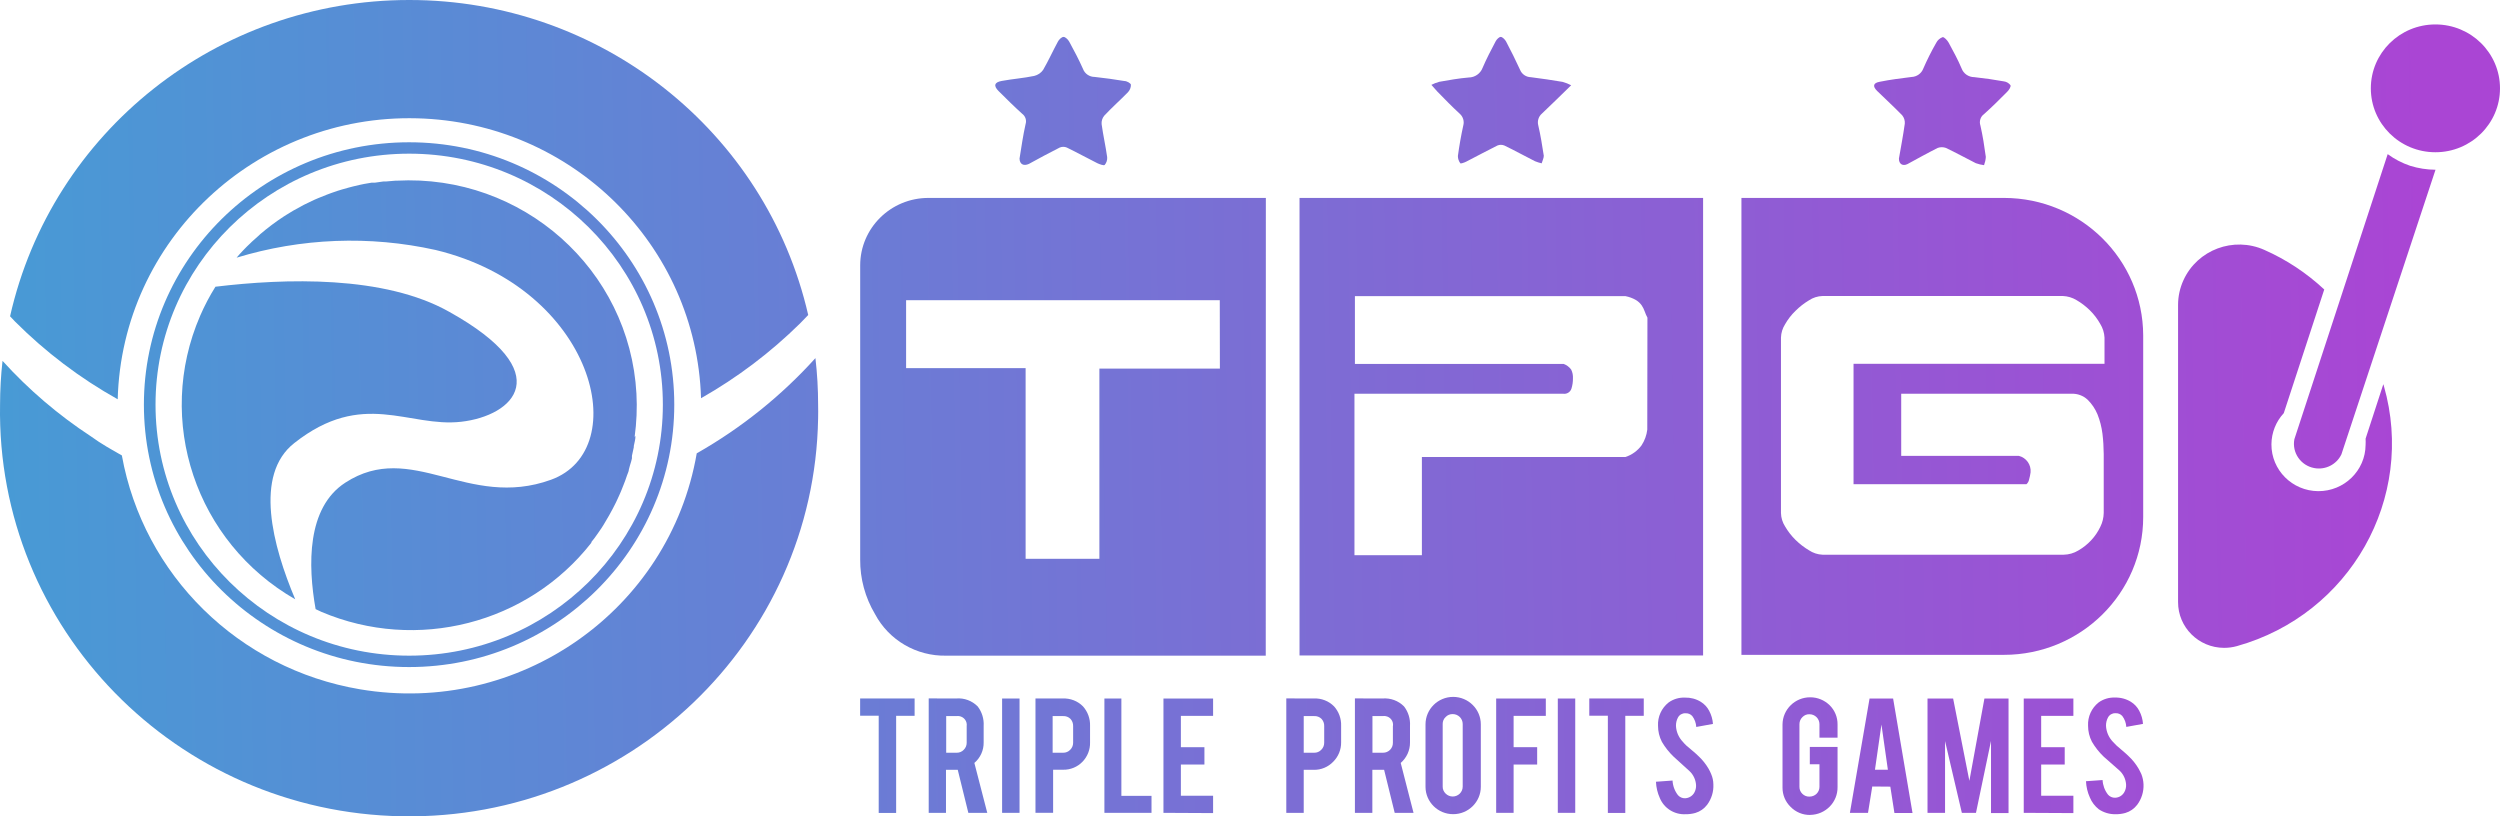 <svg width="147" height="48" viewBox="0 0 147 48" fill="none" xmlns="http://www.w3.org/2000/svg">
<g clip-path="url(#clip0_1469_350)">
<path d="M17.359 35.239C11.505 31.88 9.105 24.727 11.768 18.57C12.024 17.979 12.326 17.405 12.668 16.859C16.755 16.367 22.587 16.174 26.421 18.338C32.869 21.933 30.206 24.45 27.113 24.8C24.02 25.15 21.342 22.868 17.304 26.052C14.919 27.921 16.032 32.104 17.359 35.239Z" fill="url(#paint0_linear_1469_350)"/>
<path d="M37.317 25.684L37.365 25.642C37.365 25.841 37.304 26.031 37.268 26.224V26.294C37.234 26.466 37.198 26.635 37.158 26.801V26.952C37.158 27 37.082 27.232 37.039 27.377L36.978 27.604C36.978 27.721 36.902 27.836 36.868 27.954L36.764 28.256C36.731 28.352 36.694 28.44 36.655 28.536C36.612 28.633 36.557 28.784 36.508 28.904C36.459 29.025 36.447 29.055 36.411 29.125L36.225 29.529L36.127 29.722C36.057 29.858 35.99 29.997 35.913 30.127C35.886 30.187 35.852 30.247 35.816 30.305C35.74 30.441 35.657 30.579 35.575 30.715C35.492 30.851 35.514 30.812 35.486 30.866C35.459 30.921 35.3 31.153 35.203 31.292L35.127 31.4C35.017 31.563 34.898 31.723 34.773 31.871V31.913C31.036 36.685 24.512 38.357 18.902 35.979L18.558 35.816C18.1 33.235 18.033 29.852 20.302 28.382C24.21 25.844 27.492 29.985 32.397 28.21C37.301 26.436 34.95 16.944 25.61 14.698C21.736 13.838 17.704 13.995 13.912 15.151C14.037 15 14.168 14.855 14.306 14.713C14.443 14.568 14.583 14.43 14.72 14.303C14.748 14.273 14.778 14.242 14.809 14.215L15.23 13.838L15.291 13.778C15.73 13.403 16.191 13.053 16.676 12.736L16.828 12.64L17.243 12.386L17.493 12.251L17.865 12.045L18.481 11.749L18.704 11.653L19.229 11.442L19.491 11.345L19.851 11.221L20.113 11.14L20.501 11.031L20.763 10.962L21.178 10.865L21.407 10.817L21.849 10.741H22.044L22.535 10.672H22.681L23.249 10.624H23.319C30.71 10.228 37.024 15.836 37.423 23.149C37.469 23.994 37.432 24.842 37.317 25.684Z" fill="url(#paint1_linear_1469_350)"/>
<path d="M47.947 21.057C45.937 23.282 43.582 25.171 40.968 26.656C39.372 35.897 30.505 42.108 21.166 40.53C14.037 39.326 8.437 33.824 7.165 26.779C6.549 26.429 5.942 26.094 5.353 25.663C3.435 24.407 1.687 22.916 0.149 21.22C0.052 22.074 0.006 22.934 0.003 23.795C-0.223 36.938 10.362 47.773 23.645 47.997C36.929 48.22 47.88 37.747 48.105 24.603C48.111 24.335 48.111 24.066 48.105 23.798C48.105 22.88 48.053 21.966 47.947 21.057Z" fill="url(#paint2_linear_1469_350)"/>
<path d="M24.057 3.55099e-06C12.799 3.55099e-06 3.05 7.729 0.592 18.598L0.882 18.905C2.672 20.698 4.704 22.237 6.921 23.478C7.171 14.107 15.056 6.709 24.527 6.957C33.623 7.195 40.946 14.418 41.221 23.415C43.35 22.207 45.308 20.728 47.047 19.014C47.212 18.851 47.364 18.685 47.523 18.522C45.034 7.684 35.291 -0.006 24.057 3.55099e-06Z" fill="url(#paint3_linear_1469_350)"/>
<path d="M35.078 12.887C32.256 10.096 28.361 8.366 24.054 8.366C15.443 8.366 8.461 15.275 8.461 23.795C8.461 32.315 15.443 39.223 24.054 39.223C32.665 39.223 39.647 32.315 39.647 23.795C39.647 19.533 37.899 15.679 35.078 12.887ZM24.06 38.553C15.822 38.553 9.145 31.947 9.145 23.795C9.145 15.643 15.822 9.036 24.06 9.036C32.299 9.036 38.976 15.643 38.976 23.795C38.976 31.947 32.296 38.553 24.06 38.553Z" fill="url(#paint4_linear_1469_350)"/>
<path d="M59.949 9.323C60.059 8.638 60.157 7.953 60.303 7.304C60.376 7.077 60.297 6.83 60.102 6.688C59.623 6.256 59.169 5.804 58.717 5.354C58.406 5.046 58.467 4.835 58.903 4.759C59.532 4.642 60.184 4.596 60.813 4.464C61.026 4.412 61.215 4.286 61.337 4.108C61.648 3.573 61.905 3 62.203 2.451C62.264 2.327 62.426 2.17 62.536 2.17C62.646 2.17 62.804 2.327 62.875 2.457C63.158 2.976 63.436 3.504 63.677 4.044C63.781 4.334 64.058 4.524 64.369 4.524C64.952 4.584 65.531 4.669 66.105 4.762C66.257 4.762 66.486 4.892 66.498 4.983C66.501 5.152 66.431 5.315 66.312 5.436C65.864 5.894 65.379 6.32 64.927 6.806C64.814 6.945 64.76 7.12 64.775 7.298C64.863 7.947 65.01 8.583 65.101 9.235C65.117 9.404 65.065 9.57 64.955 9.7C64.9 9.748 64.656 9.658 64.525 9.597C63.924 9.296 63.329 8.967 62.725 8.674C62.594 8.62 62.447 8.62 62.316 8.674C61.7 8.982 61.099 9.311 60.495 9.64C60.193 9.776 59.956 9.664 59.949 9.323Z" fill="url(#paint5_linear_1469_350)"/>
<path d="M111.657 9.323C111.776 8.638 111.907 7.953 112.002 7.271C112.017 7.093 111.962 6.918 111.849 6.779C111.37 6.287 110.867 5.828 110.376 5.348C110.098 5.073 110.141 4.877 110.528 4.808C111.145 4.684 111.767 4.603 112.395 4.527C112.706 4.515 112.978 4.322 113.088 4.035C113.313 3.519 113.566 3.012 113.847 2.523C113.926 2.363 114.067 2.239 114.234 2.182C114.323 2.182 114.503 2.366 114.579 2.505C114.848 3.006 115.125 3.504 115.339 4.017C115.451 4.328 115.75 4.536 116.086 4.536C116.669 4.597 117.248 4.681 117.821 4.784C117.977 4.802 118.12 4.883 118.215 5.01C118.258 5.098 118.127 5.297 118.02 5.399C117.584 5.843 117.135 6.284 116.672 6.7C116.452 6.854 116.363 7.132 116.449 7.385C116.586 7.989 116.684 8.611 116.766 9.226C116.757 9.392 116.72 9.555 116.662 9.712C116.498 9.691 116.333 9.652 116.177 9.595C115.589 9.299 115.015 8.979 114.42 8.698C114.265 8.641 114.091 8.641 113.936 8.698C113.335 9 112.746 9.329 112.157 9.649C111.886 9.782 111.651 9.652 111.657 9.323Z" fill="url(#paint6_linear_1469_350)"/>
<path d="M84.165 4.989C84.312 4.914 84.464 4.856 84.623 4.811C85.196 4.708 85.779 4.606 86.358 4.557C86.724 4.554 87.048 4.328 87.176 3.99C87.404 3.456 87.673 2.943 87.944 2.43C88.005 2.312 88.152 2.164 88.249 2.17C88.347 2.176 88.49 2.321 88.555 2.436C88.844 2.982 89.122 3.543 89.384 4.114C89.488 4.367 89.738 4.533 90.013 4.539C90.635 4.615 91.257 4.711 91.879 4.814C92.053 4.862 92.224 4.929 92.385 5.013C91.769 5.608 91.223 6.157 90.662 6.682C90.467 6.851 90.385 7.117 90.449 7.367C90.586 7.956 90.683 8.559 90.775 9.16C90.775 9.296 90.693 9.456 90.65 9.604C90.516 9.574 90.385 9.531 90.257 9.48C89.656 9.178 89.067 8.849 88.457 8.556C88.326 8.502 88.179 8.502 88.048 8.556C87.426 8.864 86.825 9.193 86.209 9.507C86.105 9.561 85.892 9.631 85.87 9.604C85.773 9.48 85.724 9.329 85.724 9.172C85.806 8.568 85.91 7.974 86.041 7.379C86.108 7.132 86.032 6.869 85.84 6.694C85.376 6.269 84.94 5.819 84.504 5.372C84.406 5.264 84.308 5.155 84.165 4.989Z" fill="url(#paint7_linear_1469_350)"/>
<path d="M51.668 42.084H50.576V41.07H53.779V42.09H52.693V47.801H51.668V42.084Z" fill="url(#paint8_linear_1469_350)"/>
<path d="M57.293 44.861C57.646 44.559 57.848 44.116 57.839 43.651V42.679C57.863 42.269 57.738 41.861 57.485 41.535C57.155 41.203 56.695 41.031 56.225 41.07L54.608 41.067V47.798H55.624V45.266H56.316L56.939 47.798H58.052L57.293 44.861ZM56.841 42.694V43.678C56.841 43.832 56.78 43.98 56.667 44.089C56.56 44.203 56.408 44.264 56.252 44.261H55.636V42.106H56.252C56.298 42.1 56.347 42.1 56.393 42.106C56.683 42.148 56.881 42.41 56.841 42.694Z" fill="url(#paint9_linear_1469_350)"/>
<path d="M59.949 47.795H58.924V41.073H59.949V47.795Z" fill="url(#paint10_linear_1469_350)"/>
<path d="M63.68 41.535C63.369 41.218 62.932 41.05 62.484 41.071H60.886V47.792H61.923V45.26H62.511C62.942 45.269 63.356 45.097 63.652 44.789C63.948 44.481 64.107 44.074 64.095 43.651V42.679C64.11 42.26 63.96 41.849 63.68 41.535ZM63.1 43.678C63.1 43.832 63.039 43.98 62.926 44.089C62.82 44.203 62.667 44.264 62.511 44.261H61.895V42.106H62.511C62.673 42.097 62.829 42.157 62.942 42.269C63.048 42.383 63.106 42.537 63.1 42.694V43.678Z" fill="url(#paint11_linear_1469_350)"/>
<path d="M67.706 47.795H64.939V41.073H65.937V46.796H67.709V47.795H67.706Z" fill="url(#paint12_linear_1469_350)"/>
<path d="M68.411 47.795V41.073H71.33V42.093H69.436V43.934H70.82V44.955H69.436V46.789H71.33V47.81L68.411 47.795Z" fill="url(#paint13_linear_1469_350)"/>
<path d="M78.443 41.535C78.132 41.218 77.696 41.049 77.247 41.07L75.634 41.067V47.798H76.659V45.266H77.247C77.677 45.275 78.089 45.103 78.388 44.795C78.693 44.493 78.864 44.08 78.858 43.651V42.679C78.873 42.26 78.724 41.849 78.443 41.535ZM77.863 43.678C77.863 43.832 77.802 43.98 77.689 44.089C77.583 44.203 77.43 44.264 77.275 44.261H76.659V42.106H77.275C77.436 42.097 77.592 42.157 77.705 42.269C77.811 42.383 77.87 42.537 77.863 42.694V43.678Z" fill="url(#paint14_linear_1469_350)"/>
<path d="M82.362 44.861C82.713 44.556 82.915 44.115 82.908 43.651V42.679C82.933 42.268 82.808 41.861 82.555 41.535C82.225 41.203 81.765 41.034 81.295 41.07L79.669 41.067V47.798H80.694V45.265H81.386L82.009 47.798H83.116L82.362 44.861ZM81.905 42.694H81.902V43.678C81.905 43.832 81.844 43.98 81.737 44.088C81.627 44.2 81.478 44.263 81.322 44.26H80.7V42.105H81.322C81.371 42.099 81.423 42.099 81.472 42.108C81.755 42.151 81.951 42.413 81.905 42.694Z" fill="url(#paint15_linear_1469_350)"/>
<path d="M85.446 40.977C84.546 40.98 83.82 41.701 83.82 42.595V46.268C83.823 47.155 84.552 47.876 85.449 47.873C86.346 47.873 87.072 47.149 87.072 46.262V42.592C87.072 41.704 86.346 40.98 85.446 40.977ZM86.007 46.253C86.007 46.576 85.742 46.835 85.419 46.835C85.263 46.835 85.114 46.772 85.004 46.663C84.891 46.554 84.827 46.407 84.83 46.253V42.571C84.827 42.417 84.888 42.266 85.004 42.16C85.111 42.045 85.263 41.985 85.419 41.988C85.745 41.988 86.007 42.251 86.007 42.571V46.253Z" fill="url(#paint16_linear_1469_350)"/>
<path d="M89 47.795H87.975V41.073H90.894V42.093H89V43.934H90.385V44.955H89V47.795Z" fill="url(#paint17_linear_1469_350)"/>
<path d="M92.624 47.795H91.599V41.073H92.624V47.795Z" fill="url(#paint18_linear_1469_350)"/>
<path d="M94.542 42.084H93.45V41.07H96.653V42.09H95.567V47.801H94.542V42.084Z" fill="url(#paint19_linear_1469_350)"/>
<path d="M100.746 46.117C100.768 46.548 100.636 46.974 100.38 47.321C100.206 47.55 99.965 47.719 99.688 47.801C99.505 47.852 99.313 47.879 99.121 47.876C98.459 47.912 97.849 47.532 97.598 46.925C97.461 46.624 97.385 46.298 97.37 45.966L98.346 45.896C98.361 46.207 98.471 46.506 98.663 46.754C98.767 46.874 98.922 46.944 99.084 46.938C99.31 46.928 99.514 46.805 99.624 46.609C99.7 46.473 99.737 46.319 99.728 46.165C99.709 45.851 99.572 45.552 99.34 45.338L98.413 44.496C98.141 44.236 97.909 43.944 97.72 43.621C97.568 43.328 97.492 43.005 97.492 42.676C97.464 42.148 97.696 41.638 98.114 41.306C98.391 41.107 98.727 41.007 99.069 41.019C99.401 41.01 99.728 41.094 100.008 41.267C100.215 41.396 100.386 41.577 100.499 41.795C100.627 42.033 100.704 42.299 100.722 42.567L99.74 42.745C99.728 42.513 99.645 42.29 99.505 42.102C99.401 41.988 99.252 41.928 99.096 41.94C98.916 41.934 98.751 42.03 98.666 42.187C98.584 42.338 98.544 42.507 98.547 42.679C98.562 43.029 98.706 43.361 98.95 43.618C99.084 43.778 99.239 43.922 99.407 44.049C99.642 44.248 99.801 44.384 99.877 44.466C100.109 44.683 100.307 44.931 100.466 45.205C100.524 45.308 100.575 45.41 100.618 45.519C100.7 45.706 100.743 45.911 100.746 46.117Z" fill="url(#paint20_linear_1469_350)"/>
<path d="M106.441 47.919C106.008 47.928 105.593 47.755 105.291 47.448C104.98 47.149 104.809 46.738 104.812 46.31V42.601C104.818 41.713 105.55 40.995 106.447 41.001C106.871 41.001 107.277 41.17 107.579 41.463C107.884 41.762 108.055 42.172 108.048 42.601V43.373H106.984V42.58C106.984 42.26 106.722 41.997 106.395 41.997C106.24 41.991 106.087 42.054 105.98 42.169C105.868 42.278 105.807 42.426 105.807 42.58V46.262C105.804 46.419 105.865 46.569 105.98 46.678C106.09 46.787 106.24 46.847 106.395 46.841C106.551 46.841 106.7 46.784 106.81 46.678C106.923 46.569 106.984 46.422 106.984 46.268V44.94H106.417V43.919H108.048V46.274C108.064 47.167 107.347 47.9 106.444 47.916C106.444 47.916 106.443 47.916 106.441 47.916V47.919Z" fill="url(#paint21_linear_1469_350)"/>
<path d="M111.315 41.073H109.93L108.774 47.795H109.839L110.089 46.246L111.151 46.255L111.392 47.804H112.456L111.315 41.073ZM110.248 45.259L110.629 42.603L111.007 45.259H110.248Z" fill="url(#paint22_linear_1469_350)"/>
<path d="M114.369 47.795H113.338V41.073H114.844L115.799 45.914L116.684 41.073H118.102V47.81H117.071V43.566L116.187 47.798H115.357L114.369 43.575V47.795Z" fill="url(#paint23_linear_1469_350)"/>
<path d="M118.996 47.795V41.073H121.915V42.093H120.021V43.934H121.405V44.955H120.021V46.789H121.915V47.81L118.996 47.795Z" fill="url(#paint24_linear_1469_350)"/>
<path d="M126.039 46.117C126.057 46.548 125.926 46.974 125.667 47.321C125.493 47.55 125.252 47.719 124.974 47.801C124.791 47.852 124.599 47.879 124.407 47.876C124.05 47.885 123.699 47.783 123.403 47.581C123.175 47.399 122.995 47.164 122.885 46.895C122.748 46.594 122.671 46.268 122.656 45.936L123.632 45.866C123.647 46.177 123.757 46.476 123.949 46.723C124.053 46.844 124.209 46.913 124.37 46.907C124.596 46.901 124.8 46.775 124.91 46.578C124.986 46.443 125.023 46.289 125.014 46.135C124.996 45.821 124.858 45.522 124.626 45.308L123.699 44.493C123.428 44.233 123.196 43.941 123.007 43.618C122.854 43.325 122.778 43.002 122.778 42.673C122.751 42.145 122.982 41.635 123.4 41.303C123.678 41.104 124.013 41.004 124.355 41.016C124.687 41.007 125.014 41.092 125.294 41.264C125.502 41.393 125.673 41.575 125.786 41.792C125.914 42.03 125.99 42.296 126.008 42.564L125.026 42.742C125.014 42.51 124.931 42.287 124.791 42.1C124.687 41.985 124.538 41.925 124.382 41.937C124.202 41.931 124.038 42.027 123.952 42.184C123.87 42.335 123.83 42.504 123.833 42.676C123.849 43.026 123.992 43.358 124.236 43.615C124.376 43.772 124.529 43.916 124.694 44.046C124.928 44.245 125.087 44.381 125.163 44.463C125.395 44.68 125.593 44.928 125.752 45.202C125.813 45.32 125.871 45.423 125.911 45.516C125.987 45.706 126.03 45.911 126.039 46.117Z" fill="url(#paint25_linear_1469_350)"/>
<path d="M54.59 11.638C52.373 11.638 50.579 13.415 50.579 15.607V32.897C50.57 34.026 50.872 35.137 51.451 36.108C52.266 37.645 53.892 38.592 55.642 38.553H74.426C74.432 38.285 74.426 12.459 74.432 11.638H54.59ZM64.644 21.673V32.858H60.306V21.646H53.279V17.653H71.723L71.729 21.673H64.644Z" fill="url(#paint26_linear_1469_350)"/>
<path d="M76.412 11.638V38.541H100.142V11.638H76.412ZM96.86 25.265C96.821 25.593 96.705 25.91 96.522 26.188C96.287 26.508 95.954 26.749 95.573 26.873H83.607V32.644H79.642V23.152H91.916C92.129 23.185 92.337 23.055 92.401 22.85C92.462 22.654 92.492 22.452 92.489 22.246C92.498 22.068 92.465 21.893 92.386 21.733C92.276 21.579 92.12 21.465 91.943 21.398H79.669V17.414H95.582C95.796 17.457 96.003 17.532 96.192 17.641C96.326 17.722 96.442 17.828 96.531 17.955C96.607 18.066 96.665 18.19 96.711 18.317C96.754 18.441 96.808 18.564 96.869 18.679L96.86 25.265Z" fill="url(#paint27_linear_1469_350)"/>
<path d="M117.846 11.638H102.396V38.505H117.831C122.354 38.505 126.02 34.877 126.02 30.401V19.72C126.005 15.259 122.354 11.647 117.846 11.638ZM123.745 21.392H108.988V28.47H119.157C119.237 28.397 119.292 28.301 119.31 28.195C119.35 28.056 119.38 27.914 119.398 27.77C119.438 27.323 119.145 26.912 118.706 26.804H111.791V23.152H121.802C122.153 23.137 122.494 23.263 122.751 23.502C123.001 23.746 123.199 24.042 123.333 24.365C123.477 24.727 123.574 25.108 123.623 25.494C123.672 25.892 123.696 26.291 123.699 26.692V30.163C123.693 30.447 123.626 30.724 123.498 30.978C123.361 31.265 123.184 31.53 122.964 31.765C122.744 32.004 122.485 32.206 122.205 32.369C121.945 32.526 121.649 32.611 121.347 32.617H107.164C106.88 32.605 106.606 32.514 106.368 32.357C106.078 32.185 105.813 31.977 105.572 31.741C105.334 31.506 105.129 31.24 104.962 30.954C104.812 30.718 104.727 30.447 104.721 30.166V19.85C104.73 19.572 104.812 19.304 104.962 19.068C105.126 18.779 105.331 18.513 105.572 18.281C105.81 18.042 106.078 17.834 106.368 17.659C106.603 17.502 106.88 17.414 107.164 17.405H121.299C121.579 17.417 121.854 17.499 122.095 17.644C122.382 17.81 122.647 18.012 122.885 18.247C123.126 18.483 123.33 18.754 123.495 19.047C123.644 19.289 123.73 19.563 123.745 19.847V21.392Z" fill="url(#paint28_linear_1469_350)"/>
<path d="M135.934 26.463C135.988 26.563 136.077 26.638 136.184 26.674C136.287 26.713 136.403 26.713 136.51 26.674C136.614 26.626 136.69 26.535 136.724 26.427L138.895 19.787C138.709 19.473 138.508 19.171 138.294 18.875L135.909 26.167C135.882 26.267 135.891 26.372 135.934 26.463Z" fill="url(#paint29_linear_1469_350)"/>
<path d="M140.14 22.59L139.097 25.793C139.103 25.916 139.103 26.04 139.097 26.161C139.084 27.673 137.837 28.889 136.309 28.88C134.78 28.868 133.551 27.634 133.56 26.122C133.566 25.442 133.823 24.791 134.286 24.293L136.666 17.022C135.631 16.056 134.442 15.268 133.146 14.695C131.334 13.886 129.205 14.683 128.387 16.476C128.18 16.931 128.07 17.426 128.07 17.927V35.402C128.067 36.884 129.275 38.088 130.772 38.094C131.029 38.094 131.282 38.061 131.529 37.992C138.185 36.13 142.055 29.285 140.173 22.699C140.161 22.663 140.149 22.627 140.14 22.59Z" fill="url(#paint30_linear_1469_350)"/>
<path d="M141.717 9.749C141.244 9.589 140.799 9.359 140.396 9.063L134.909 25.826C134.759 26.614 135.281 27.374 136.077 27.522C136.733 27.646 137.391 27.314 137.675 26.716L143.208 9.981C142.702 9.978 142.199 9.899 141.717 9.749Z" fill="url(#paint31_linear_1469_350)"/>
<path d="M143.202 8.952C145.3 8.952 147 7.269 147 5.194C147 3.119 145.3 1.437 143.202 1.437C141.105 1.437 139.405 3.119 139.405 5.194C139.405 7.269 141.105 8.952 143.202 8.952Z" fill="url(#paint32_linear_1469_350)"/>
</g>
<defs>
<linearGradient id="paint0_linear_1469_350" x1="-1.379" y1="26.197" x2="142.805" y2="23.784" gradientUnits="userSpaceOnUse">
<stop stop-color="#479BD5"/>
<stop offset="1" stop-color="#AA45D4"/>
</linearGradient>
<linearGradient id="paint1_linear_1469_350" x1="-1.412" y1="24.247" x2="142.772" y2="21.834" gradientUnits="userSpaceOnUse">
<stop stop-color="#479BD5"/>
<stop offset="1" stop-color="#AA45D4"/>
</linearGradient>
<linearGradient id="paint2_linear_1469_350" x1="-1.235" y1="34.832" x2="142.948" y2="32.418" gradientUnits="userSpaceOnUse">
<stop stop-color="#479BD5"/>
<stop offset="1" stop-color="#AA45D4"/>
</linearGradient>
<linearGradient id="paint3_linear_1469_350" x1="-1.61" y1="12.266" x2="142.57" y2="9.855" gradientUnits="userSpaceOnUse">
<stop stop-color="#479BD5"/>
<stop offset="1" stop-color="#AA45D4"/>
</linearGradient>
<linearGradient id="paint4_linear_1469_350" x1="-1.412" y1="24.211" x2="142.771" y2="21.801" gradientUnits="userSpaceOnUse">
<stop stop-color="#479BD5"/>
<stop offset="1" stop-color="#AA45D4"/>
</linearGradient>
<linearGradient id="paint5_linear_1469_350" x1="-1.699" y1="7.014" x2="142.482" y2="4.6" gradientUnits="userSpaceOnUse">
<stop stop-color="#479BD5"/>
<stop offset="1" stop-color="#AA45D4"/>
</linearGradient>
<linearGradient id="paint6_linear_1469_350" x1="-1.687" y1="7.865" x2="142.497" y2="5.455" gradientUnits="userSpaceOnUse">
<stop stop-color="#479BD5"/>
<stop offset="1" stop-color="#AA45D4"/>
</linearGradient>
<linearGradient id="paint7_linear_1469_350" x1="-1.693" y1="7.379" x2="142.488" y2="4.969" gradientUnits="userSpaceOnUse">
<stop stop-color="#479BD5"/>
<stop offset="1" stop-color="#AA45D4"/>
</linearGradient>
<linearGradient id="paint8_linear_1469_350" x1="-1.058" y1="45.299" x2="143.122" y2="42.885" gradientUnits="userSpaceOnUse">
<stop stop-color="#479BD5"/>
<stop offset="1" stop-color="#AA45D4"/>
</linearGradient>
<linearGradient id="paint9_linear_1469_350" x1="-1.058" y1="45.374" x2="143.125" y2="42.961" gradientUnits="userSpaceOnUse">
<stop stop-color="#479BD5"/>
<stop offset="1" stop-color="#AA45D4"/>
</linearGradient>
<linearGradient id="paint10_linear_1469_350" x1="-1.058" y1="45.425" x2="143.125" y2="43.012" gradientUnits="userSpaceOnUse">
<stop stop-color="#479BD5"/>
<stop offset="1" stop-color="#AA45D4"/>
</linearGradient>
<linearGradient id="paint11_linear_1469_350" x1="-1.055" y1="45.456" x2="143.125" y2="43.042" gradientUnits="userSpaceOnUse">
<stop stop-color="#479BD5"/>
<stop offset="1" stop-color="#AA45D4"/>
</linearGradient>
<linearGradient id="paint12_linear_1469_350" x1="-1.055" y1="45.537" x2="143.128" y2="43.126" gradientUnits="userSpaceOnUse">
<stop stop-color="#479BD5"/>
<stop offset="1" stop-color="#AA45D4"/>
</linearGradient>
<linearGradient id="paint13_linear_1469_350" x1="-1.055" y1="45.603" x2="143.128" y2="43.19" gradientUnits="userSpaceOnUse">
<stop stop-color="#479BD5"/>
<stop offset="1" stop-color="#AA45D4"/>
</linearGradient>
<linearGradient id="paint14_linear_1469_350" x1="-1.052" y1="45.697" x2="143.131" y2="43.283" gradientUnits="userSpaceOnUse">
<stop stop-color="#479BD5"/>
<stop offset="1" stop-color="#AA45D4"/>
</linearGradient>
<linearGradient id="paint15_linear_1469_350" x1="-1.052" y1="45.785" x2="143.131" y2="43.371" gradientUnits="userSpaceOnUse">
<stop stop-color="#479BD5"/>
<stop offset="1" stop-color="#AA45D4"/>
</linearGradient>
<linearGradient id="paint16_linear_1469_350" x1="-1.049" y1="45.842" x2="143.131" y2="43.428" gradientUnits="userSpaceOnUse">
<stop stop-color="#479BD5"/>
<stop offset="1" stop-color="#AA45D4"/>
</linearGradient>
<linearGradient id="paint17_linear_1469_350" x1="-1.049" y1="45.899" x2="143.134" y2="43.489" gradientUnits="userSpaceOnUse">
<stop stop-color="#479BD5"/>
<stop offset="1" stop-color="#AA45D4"/>
</linearGradient>
<linearGradient id="paint18_linear_1469_350" x1="-1.05" y1="45.96" x2="143.135" y2="43.549" gradientUnits="userSpaceOnUse">
<stop stop-color="#479BD5"/>
<stop offset="1" stop-color="#AA45D4"/>
</linearGradient>
<linearGradient id="paint19_linear_1469_350" x1="-1.046" y1="46.002" x2="143.135" y2="43.588" gradientUnits="userSpaceOnUse">
<stop stop-color="#479BD5"/>
<stop offset="1" stop-color="#AA45D4"/>
</linearGradient>
<linearGradient id="paint20_linear_1469_350" x1="-1.046" y1="46.087" x2="143.138" y2="43.676" gradientUnits="userSpaceOnUse">
<stop stop-color="#479BD5"/>
<stop offset="1" stop-color="#AA45D4"/>
</linearGradient>
<linearGradient id="paint21_linear_1469_350" x1="-1.043" y1="46.219" x2="143.138" y2="43.809" gradientUnits="userSpaceOnUse">
<stop stop-color="#479BD5"/>
<stop offset="1" stop-color="#AA45D4"/>
</linearGradient>
<linearGradient id="paint22_linear_1469_350" x1="-1.043" y1="46.276" x2="143.141" y2="43.866" gradientUnits="userSpaceOnUse">
<stop stop-color="#479BD5"/>
<stop offset="1" stop-color="#AA45D4"/>
</linearGradient>
<linearGradient id="paint23_linear_1469_350" x1="-1.04" y1="46.355" x2="143.141" y2="43.941" gradientUnits="userSpaceOnUse">
<stop stop-color="#479BD5"/>
<stop offset="1" stop-color="#AA45D4"/>
</linearGradient>
<linearGradient id="paint24_linear_1469_350" x1="-1.04" y1="46.43" x2="143.144" y2="44.02" gradientUnits="userSpaceOnUse">
<stop stop-color="#479BD5"/>
<stop offset="1" stop-color="#AA45D4"/>
</linearGradient>
<linearGradient id="paint25_linear_1469_350" x1="-1.04" y1="46.5" x2="143.144" y2="44.086" gradientUnits="userSpaceOnUse">
<stop stop-color="#479BD5"/>
<stop offset="1" stop-color="#AA45D4"/>
</linearGradient>
<linearGradient id="paint26_linear_1469_350" x1="-1.379" y1="26.176" x2="142.802" y2="23.762" gradientUnits="userSpaceOnUse">
<stop stop-color="#479BD5"/>
<stop offset="1" stop-color="#AA45D4"/>
</linearGradient>
<linearGradient id="paint27_linear_1469_350" x1="-1.373" y1="26.559" x2="142.811" y2="24.145" gradientUnits="userSpaceOnUse">
<stop stop-color="#479BD5"/>
<stop offset="1" stop-color="#AA45D4"/>
</linearGradient>
<linearGradient id="paint28_linear_1469_350" x1="-1.367" y1="26.897" x2="142.814" y2="24.487" gradientUnits="userSpaceOnUse">
<stop stop-color="#479BD5"/>
<stop offset="1" stop-color="#AA45D4"/>
</linearGradient>
<linearGradient id="paint29_linear_1469_350" x1="-1.397" y1="25.063" x2="142.784" y2="22.649" gradientUnits="userSpaceOnUse">
<stop stop-color="#479BD5"/>
<stop offset="1" stop-color="#AA45D4"/>
</linearGradient>
<linearGradient id="paint30_linear_1469_350" x1="-1.342" y1="28.409" x2="142.841" y2="25.996" gradientUnits="userSpaceOnUse">
<stop stop-color="#479BD5"/>
<stop offset="1" stop-color="#AA45D4"/>
</linearGradient>
<linearGradient id="paint31_linear_1469_350" x1="-1.474" y1="20.596" x2="142.71" y2="18.185" gradientUnits="userSpaceOnUse">
<stop stop-color="#479BD5"/>
<stop offset="1" stop-color="#AA45D4"/>
</linearGradient>
<linearGradient id="paint32_linear_1469_350" x1="-1.69" y1="7.566" x2="142.491" y2="5.156" gradientUnits="userSpaceOnUse">
<stop stop-color="#479BD5"/>
<stop offset="1" stop-color="#AA45D4"/>
</linearGradient>
<clipPath id="clip0_1469_350">
<rect width="147" height="48" fill="white"/>
</clipPath>
</defs>
</svg>
